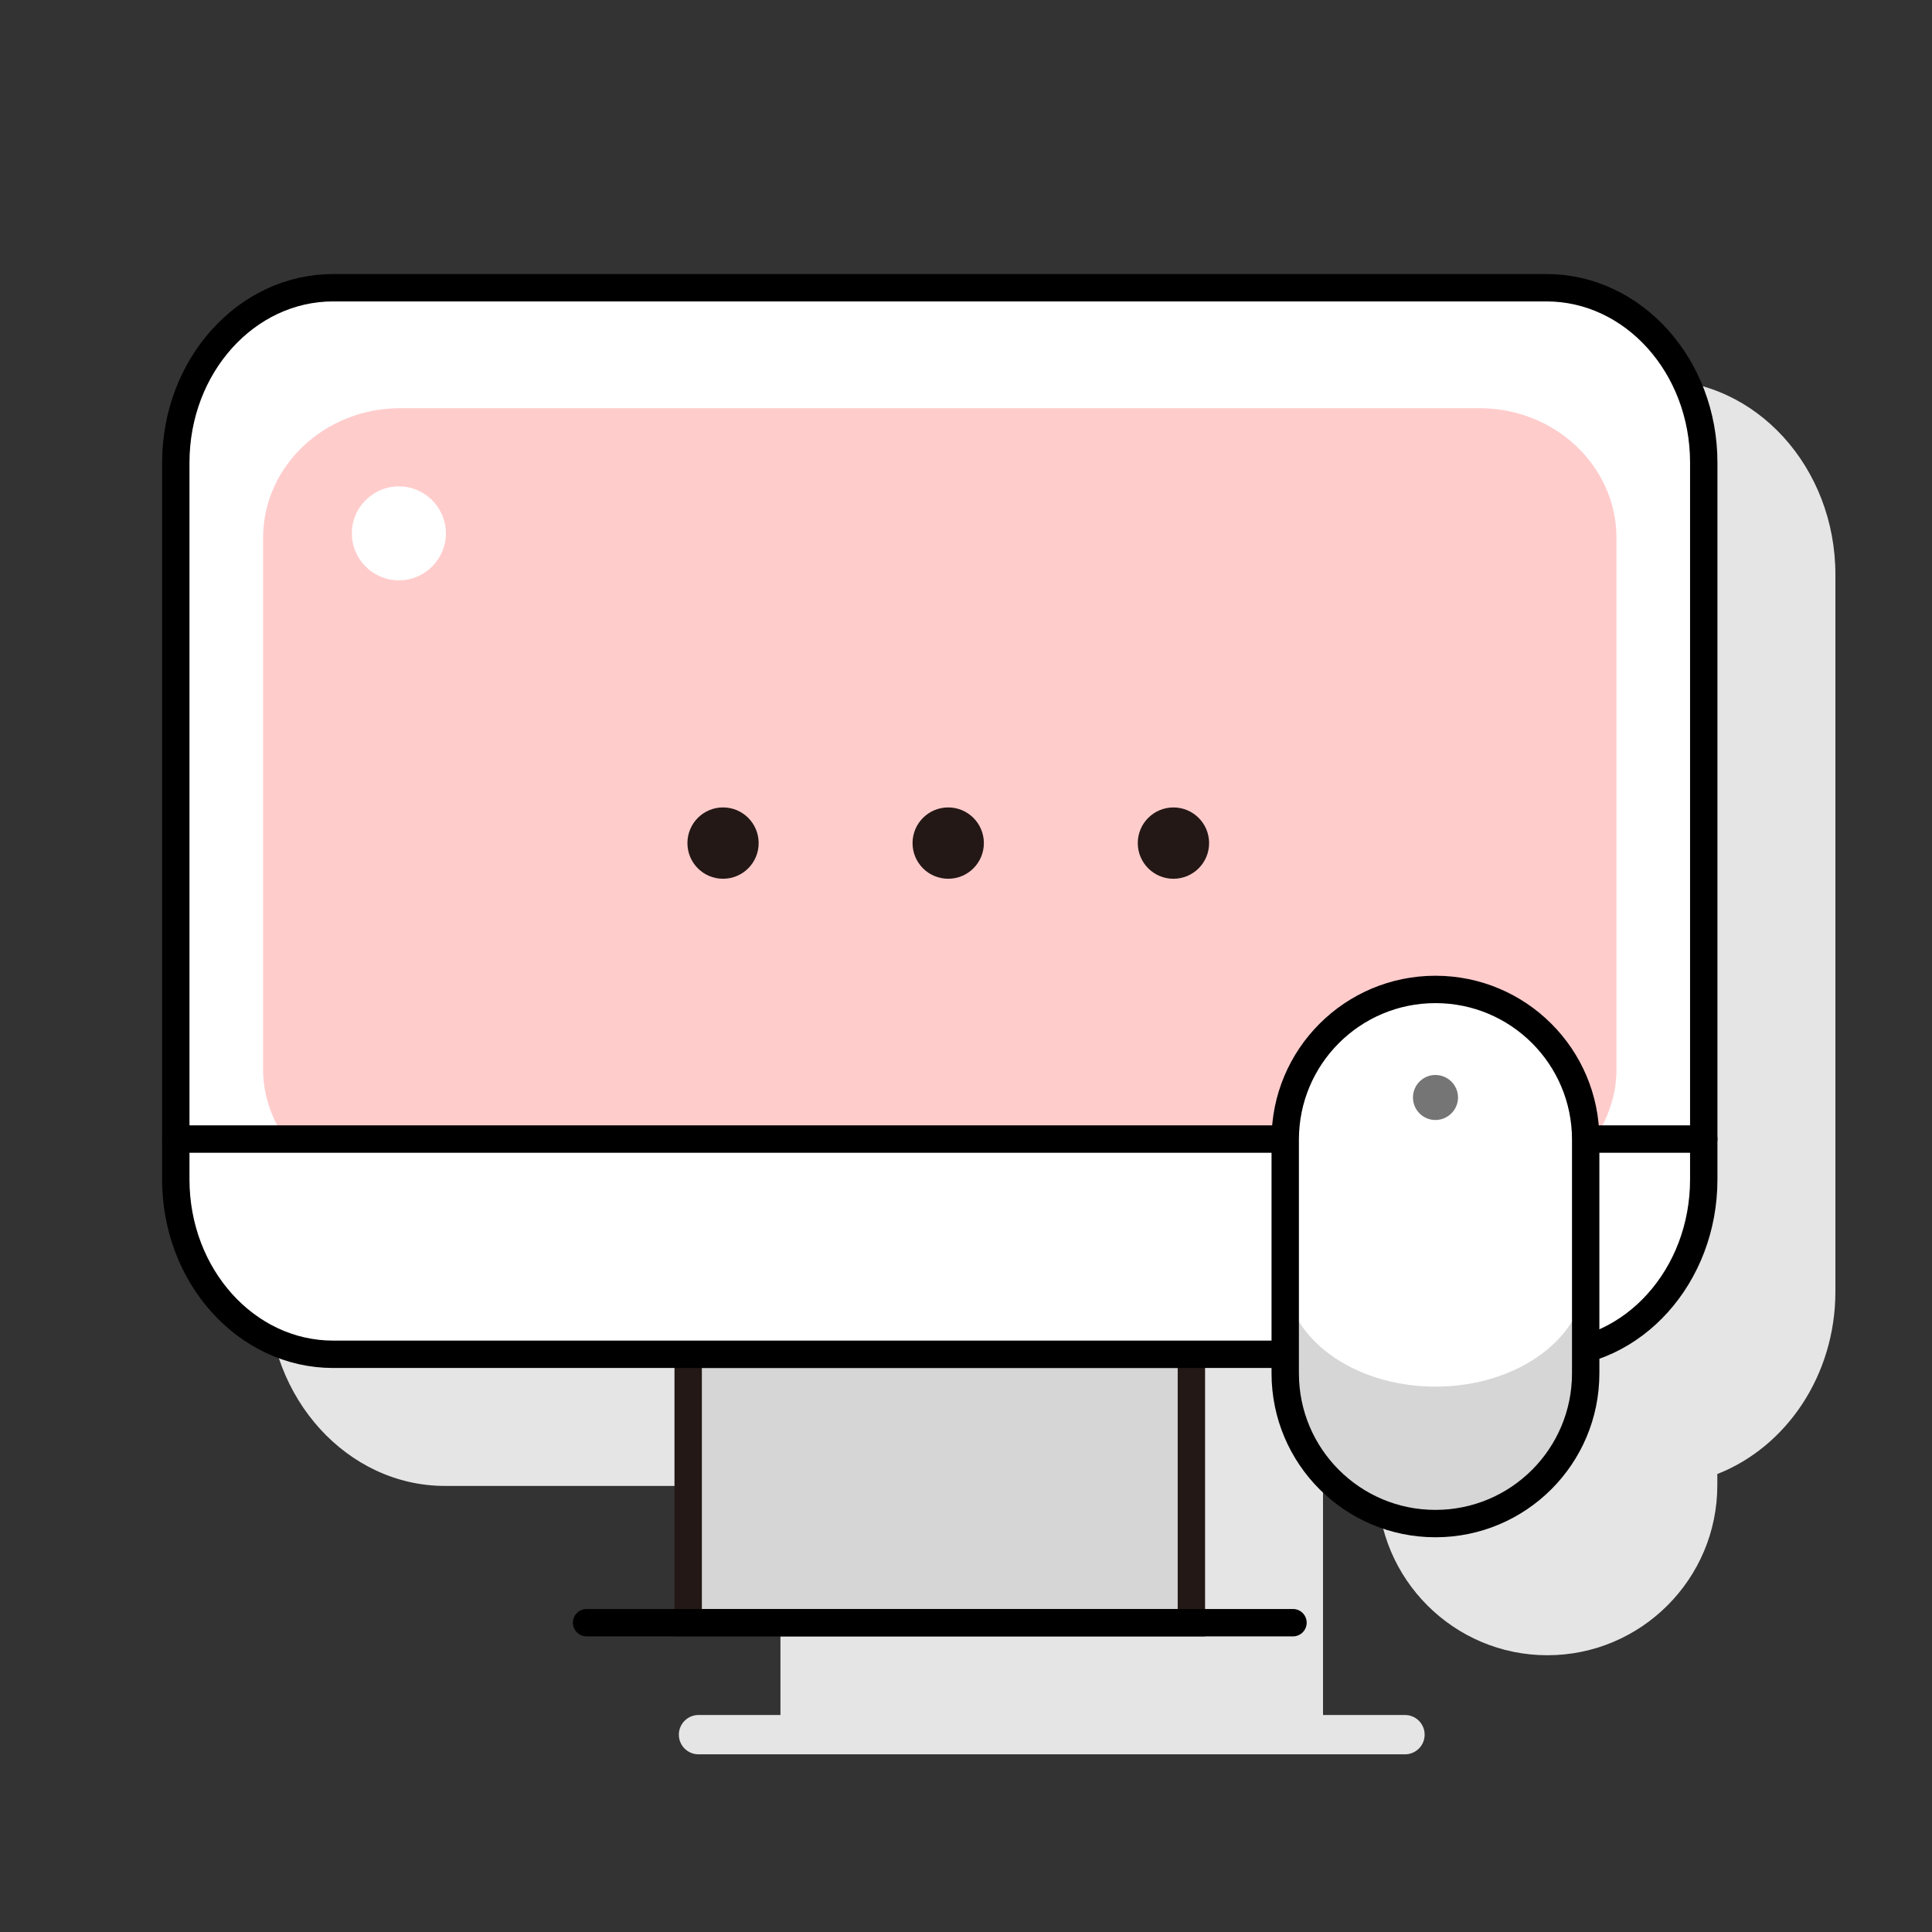 <?xml version="1.0" encoding="utf-8"?>
<!-- Generator: Adobe Illustrator 15.0.0, SVG Export Plug-In  -->
<!DOCTYPE svg PUBLIC "-//W3C//DTD SVG 1.1//EN" "http://www.w3.org/Graphics/SVG/1.1/DTD/svg11.dtd">
<svg version="1.1"
	 xmlns="http://www.w3.org/2000/svg" xmlns:xlink="http://www.w3.org/1999/xlink" xmlns:a="http://ns.adobe.com/AdobeSVGViewerExtensions/3.0/"
	 x="0px" y="0px" width="100px" height="100px" viewBox="-8.391 -14.185 100 100" enable-background="new -8.391 -14.185 100 100"
	 xml:space="preserve">
<rect x="-8.391" y="-14.185" width="100" height="100" fill="#333333" stroke="none"/>
<defs>
</defs>
<path fill="#E5E5E5" d="M14.648,62.727h17.357v11.856h-4.241c-0.563,0-1.018,0.456-1.018,1.018s0.455,1.018,1.018,1.018h5.26h26.047
	h5.259c0.563,0,1.018-0.456,1.018-1.018s-0.454-1.018-1.018-1.018h-4.242V62.727h2.824c0.019,4.834,3.952,8.763,8.788,8.763
	c4.851,0,8.797-3.945,8.797-8.795v-0.585c3.549-1.39,6.112-5.081,6.112-9.452V15.556c0-5.552-4.109-10.069-9.164-10.069H14.648
	c-5.053,0-9.162,4.517-9.162,10.069v37.102C5.486,58.209,9.596,62.727,14.648,62.727z"/>
<rect x="27.229" y="55.913" fill="#D6D6D6" stroke="#231815" stroke-width="1.417" stroke-miterlimit="10" width="26.046" height="13.892"/>
<line fill="none" stroke="#000000" stroke-width="1.417" stroke-linecap="round" stroke-linejoin="round" stroke-miterlimit="10" x1="21.97" y1="69.805" x2="58.534" y2="69.805"/>
<path fill="#FFFFFF" d="M79.795,46.862c0,5-3.645,9.051-8.143,9.051h-62.8c-4.497,0-8.144-4.052-8.144-9.051V9.76
	c0-5,3.646-9.052,8.144-9.052h62.8c4.498,0,8.143,4.051,8.143,9.052V46.862z"/>
<path fill="#FFFFFF" d="M79.795,37.549c0,3.988-3.645,7.223-8.143,7.223h-62.8c-4.497,0-8.144-3.235-8.144-7.223V7.933
	c0-3.991,3.646-7.225,8.144-7.225h62.8c4.498,0,8.143,3.234,8.143,7.225V37.549z"/>
<path fill="#FFCCCC" d="M74.469,44.229c0.498-0.921,0.808-1.947,0.808-3.054v-27.52c0-3.707-3.176-6.712-7.09-6.712H12.318
	c-3.914,0-7.091,3.005-7.091,6.712v27.52c0,1.107,0.311,2.133,0.811,3.054H74.469z"/>
<path fill="none" stroke="#000000" stroke-width="1.417" stroke-linecap="round" stroke-linejoin="round" stroke-miterlimit="10" d="
	M79.795,46.862c0,5-3.645,9.051-8.143,9.051h-62.8c-4.497,0-8.144-4.052-8.144-9.051V9.76c0-5,3.646-9.052,8.144-9.052h62.8
	c4.498,0,8.143,4.051,8.143,9.052V46.862z"/>
<line fill="none" stroke="#000000" stroke-width="1.417" stroke-linecap="round" stroke-linejoin="round" stroke-miterlimit="10" x1="0.709" y1="44.772" x2="79.795" y2="44.772"/>
<path fill="#D6D6D6" d="M73.684,56.899c0,4.296-3.481,7.776-7.777,7.776l0,0c-4.294,0-7.775-3.48-7.775-7.776V44.803
	c0-4.296,3.481-7.775,7.775-7.775l0,0c4.296,0,7.777,3.479,7.777,7.775V56.899z"/>
<path fill="#FFFFFF" d="M73.684,51.805c0,3.194-3.481,5.782-7.777,5.782l0,0c-4.294,0-7.775-2.588-7.775-5.782v-8.996
	c0-3.194,3.481-5.781,7.775-5.781l0,0c4.296,0,7.777,2.587,7.777,5.781V51.805z"/>
<path fill="none" stroke="#000000" stroke-width="1.417" stroke-linecap="round" stroke-linejoin="round" stroke-miterlimit="10" d="
	M73.684,56.899c0,4.296-3.481,7.776-7.777,7.776l0,0c-4.294,0-7.775-3.48-7.775-7.776V44.803c0-4.296,3.481-7.775,7.775-7.775l0,0
	c4.296,0,7.777,3.479,7.777,7.775V56.899z"/>
<path fill="#757575" d="M67.076,42.621c0,0.642-0.528,1.165-1.17,1.165l0,0c-0.643,0-1.162-0.522-1.162-1.165l0,0
	c0-0.644,0.52-1.165,1.162-1.165l0,0C66.548,41.456,67.076,41.978,67.076,42.621L67.076,42.621z"/>
<path fill="#FFFFFF" d="M14.688,13.422c0,1.342-1.093,2.431-2.433,2.431c-1.342,0-2.434-1.088-2.434-2.431
	c0-1.343,1.092-2.432,2.434-2.432C13.595,10.99,14.688,12.079,14.688,13.422z"/>
<circle fill="#231815" cx="52.346" cy="29.454" r="1.846"/>
<path fill="#231815" d="M40.69,31.299c-1.022,0-1.848-0.825-1.848-1.845c0-1.019,0.825-1.847,1.848-1.847
	c1.017,0,1.844,0.828,1.844,1.847C42.534,30.474,41.707,31.299,40.69,31.299z"/>
<path fill="#231815" d="M29.033,31.299c-1.021,0-1.843-0.825-1.843-1.845c0-1.019,0.821-1.847,1.843-1.847
	c1.02,0,1.844,0.828,1.844,1.847C30.877,30.474,30.053,31.299,29.033,31.299z"/>
</svg>
